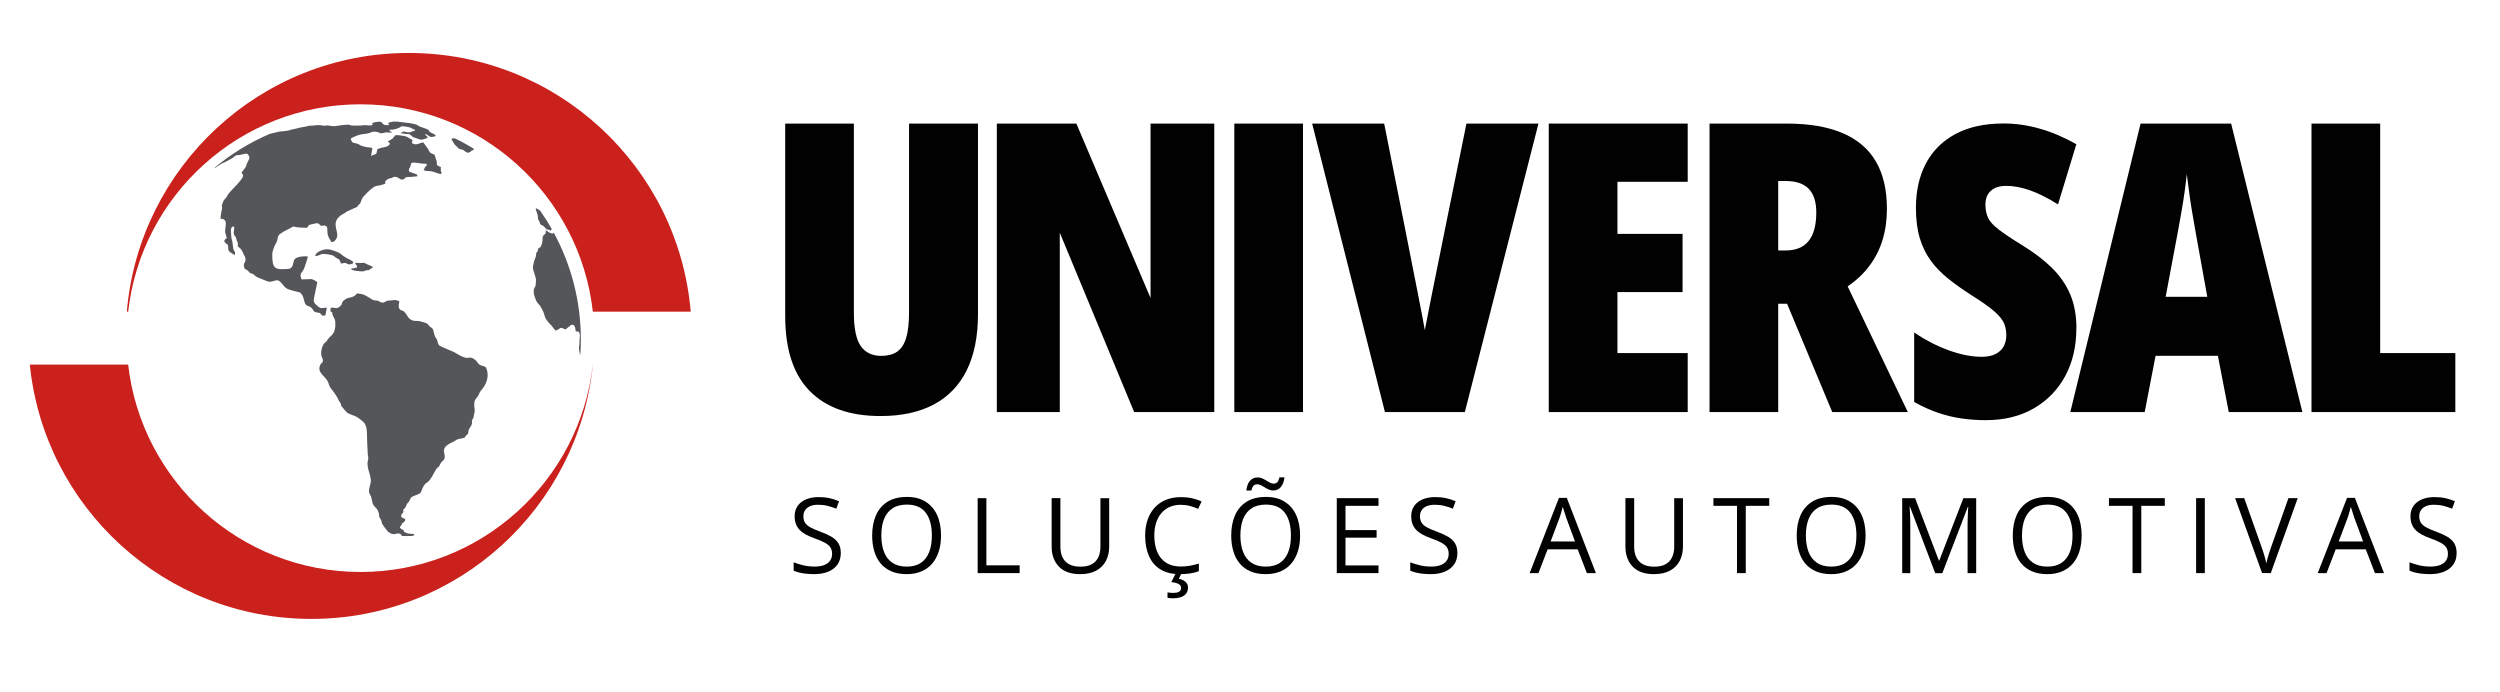 <svg id="Camada_1" data-name="Camada 1" xmlns="http://www.w3.org/2000/svg" viewBox="0 0 485.29 134.29">
  <defs>
    <style>
      .cls-1 {
        fill: #010101;
      }

      .cls-2 {
        fill: #54565a;
        fill-rule: evenodd;
      }

      .cls-3 {
        fill: #ca211d;
      }
    </style>
  </defs>
  <g>
    <g>
      <path class="cls-1" d="M189.84,23.99v37c0,4.32-.73,7.94-2.18,10.88-1.46,2.94-3.59,5.15-6.4,6.65-2.81,1.49-6.26,2.24-10.34,2.24-5.95,0-10.52-1.61-13.71-4.83-3.19-3.22-4.79-8.08-4.79-14.59V23.99h13.33v36.7c0,3.06.45,5.23,1.34,6.49.89,1.26,2.22,1.9,3.98,1.9,1.25,0,2.27-.27,3.06-.8.79-.54,1.38-1.42,1.76-2.66.38-1.24.57-2.9.57-5V23.99h13.37Z"></path>
      <path class="cls-1" d="M235.71,79.99h-15.55l-14.44-34.82v34.82h-12.22V23.99h15.44l14.4,33.86V23.99h12.37v56Z"></path>
      <path class="cls-1" d="M239.6,79.99V23.99h13.33v56h-13.33Z"></path>
      <path class="cls-1" d="M298.64,23.99l-14.29,56h-15.51l-14.13-56h13.98s7.79,38.97,7.89,40.1c.15-1.12,8.08-40.1,8.08-40.1h13.98Z"></path>
      <path class="cls-1" d="M327.61,79.99h-26.97V23.99h26.97v11.3h-13.64v10.11h12.64v11.3h-12.64v11.84h13.64v11.45Z"></path>
      <path class="cls-1" d="M346.82,23.99c4.34,0,7.95.61,10.84,1.84,2.89,1.23,5.04,3.06,6.47,5.5,1.43,2.44,2.15,5.51,2.15,9.21,0,2.17-.28,4.18-.84,6.01-.56,1.84-1.4,3.51-2.53,5.02-1.12,1.51-2.54,2.85-4.25,4.02l11.68,24.4h-14.67l-8.77-21.03h-1.72v21.03h-13.33V23.99h14.98ZM346.67,35.14h-1.49v13.48h1.42c1.99,0,3.49-.61,4.48-1.84,1-1.23,1.49-3.08,1.49-5.55,0-2.04-.49-3.57-1.47-4.58-.98-1.01-2.46-1.51-4.42-1.51Z"></path>
      <path class="cls-1" d="M403.05,63.79c0,3.47-.72,6.54-2.16,9.21-1.44,2.67-3.48,4.76-6.11,6.28-2.63,1.52-5.73,2.28-9.31,2.28-1.61,0-3.17-.11-4.69-.33-1.52-.22-3.03-.58-4.54-1.09-1.51-.51-3.06-1.21-4.67-2.11v-13.48c2.2,1.48,4.45,2.64,6.76,3.47,2.31.83,4.42,1.24,6.34,1.24,1.1,0,2-.18,2.7-.54.7-.36,1.23-.85,1.57-1.47.34-.63.52-1.35.52-2.16s-.14-1.58-.42-2.28c-.28-.7-.91-1.48-1.88-2.34-.97-.86-2.48-1.92-4.52-3.2-1.63-1.05-3.12-2.1-4.44-3.16-1.33-1.06-2.46-2.22-3.39-3.49-.93-1.26-1.65-2.73-2.15-4.39-.5-1.66-.75-3.61-.75-5.86,0-3.32.65-6.21,1.95-8.66,1.3-2.45,3.22-4.35,5.75-5.71,2.53-1.35,5.63-2.03,9.31-2.03,2.32,0,4.66.33,7.01,1,2.35.66,4.72,1.67,7.12,3.03l-3.56,11.68c-1.94-1.23-3.74-2.13-5.4-2.72-1.66-.59-3.21-.88-4.63-.88-.94,0-1.72.16-2.32.48-.6.32-1.04.75-1.32,1.28-.28.54-.42,1.15-.42,1.84,0,1,.17,1.85.5,2.57.33.72,1.01,1.48,2.05,2.28,1.03.8,2.61,1.86,4.73,3.16,2.25,1.38,4.14,2.83,5.69,4.37,1.54,1.53,2.71,3.24,3.51,5.13.79,1.89,1.19,4.09,1.19,6.59Z"></path>
      <path class="cls-1" d="M432.64,79.99l-2.11-10.92h-12.1l-2.11,10.92h-14.44l13.64-56h17.58l13.83,56h-14.29ZM428.47,57.62l-2.26-12.53c-.26-1.4-.49-2.77-.71-4.1-.22-1.33-.41-2.6-.57-3.81-.17-1.21-.31-2.34-.44-3.39-.1,1-.24,2.09-.4,3.29-.17,1.2-.36,2.46-.59,3.77s-.47,2.68-.73,4.08l-2.38,12.68h8.08Z"></path>
      <path class="cls-1" d="M448.7,79.99V23.99h13.33v44.55h14.59v11.45h-27.93Z"></path>
    </g>
    <g>
      <path class="cls-1" d="M163.21,107.37c0,.86-.21,1.6-.64,2.21-.43.61-1.03,1.07-1.8,1.39-.77.32-1.68.48-2.72.48-.55,0-1.07-.03-1.56-.08s-.94-.13-1.35-.23c-.41-.1-.77-.22-1.08-.37v-1.62c.5.21,1.1.4,1.82.57.72.18,1.47.26,2.25.26.73,0,1.35-.1,1.85-.29.5-.2.89-.48,1.15-.85.26-.37.39-.81.39-1.33s-.11-.91-.33-1.25c-.22-.33-.58-.64-1.09-.92-.51-.28-1.2-.57-2.08-.88-.62-.22-1.16-.46-1.63-.72-.47-.26-.87-.56-1.18-.89-.32-.33-.56-.72-.72-1.15-.16-.44-.24-.94-.24-1.5,0-.78.2-1.44.59-2s.94-.98,1.64-1.27c.7-.29,1.51-.44,2.41-.44.78,0,1.49.07,2.16.22.66.15,1.27.34,1.82.59l-.53,1.45c-.52-.22-1.08-.4-1.67-.55-.59-.15-1.19-.22-1.82-.22s-1.15.09-1.58.27c-.43.18-.75.44-.98.77-.23.33-.34.73-.34,1.18,0,.51.11.94.32,1.27.22.34.56.64,1.04.9.47.26,1.1.54,1.89.82.86.31,1.58.64,2.18.99.6.35,1.05.77,1.36,1.27.31.5.47,1.14.47,1.91Z"></path>
      <path class="cls-1" d="M182.67,103.95c0,1.12-.14,2.14-.43,3.06-.29.92-.71,1.71-1.27,2.37-.56.66-1.26,1.17-2.09,1.53-.83.36-1.79.54-2.89.54s-2.11-.18-2.95-.54c-.84-.36-1.54-.87-2.09-1.53-.55-.66-.97-1.46-1.24-2.38-.28-.92-.41-1.94-.41-3.07,0-1.49.25-2.79.74-3.91.49-1.12,1.24-1.99,2.23-2.62,1-.62,2.25-.94,3.76-.94s2.65.31,3.64.93c.99.62,1.73,1.48,2.24,2.6.51,1.12.76,2.44.76,3.96ZM171.08,103.95c0,1.23.18,2.3.53,3.21.35.9.89,1.6,1.62,2.09.73.49,1.65.74,2.77.74s2.05-.25,2.77-.74c.72-.49,1.25-1.19,1.6-2.09.35-.9.52-1.97.52-3.21,0-1.88-.39-3.35-1.18-4.41-.79-1.06-2.01-1.59-3.68-1.59-1.13,0-2.06.24-2.79.73-.73.49-1.27,1.17-1.63,2.07-.35.89-.53,1.96-.53,3.2Z"></path>
      <path class="cls-1" d="M189.78,111.25v-14.55h1.69v13.04h6.46v1.51h-8.15Z"></path>
      <path class="cls-1" d="M215.31,96.69v9.42c0,1.03-.21,1.94-.62,2.75-.42.8-1.04,1.44-1.88,1.9-.84.46-1.88.69-3.15.69-1.8,0-3.17-.49-4.11-1.46-.94-.98-1.41-2.28-1.41-3.91v-9.38h1.7v9.43c0,1.23.33,2.19.98,2.86.65.67,1.63,1.01,2.93,1.01.89,0,1.62-.16,2.19-.48.57-.32.99-.77,1.26-1.35s.41-1.25.41-2.02v-9.44h1.68Z"></path>
      <path class="cls-1" d="M229.26,97.98c-.8,0-1.52.14-2.17.41-.64.27-1.18.67-1.63,1.19-.45.52-.79,1.15-1.03,1.89-.24.74-.36,1.57-.36,2.49,0,1.22.19,2.28.57,3.18.38.9.95,1.59,1.71,2.09.76.49,1.71.74,2.85.74.65,0,1.26-.05,1.84-.16.57-.11,1.13-.25,1.68-.41v1.47c-.53.2-1.09.35-1.67.44s-1.28.14-2.08.14c-1.48,0-2.72-.31-3.71-.92-.99-.61-1.74-1.48-2.23-2.6-.49-1.12-.74-2.45-.74-3.97,0-1.1.15-2.11.46-3.02.31-.91.76-1.7,1.35-2.36.59-.66,1.32-1.18,2.19-1.54.87-.36,1.86-.54,2.98-.54.74,0,1.45.07,2.13.22.68.15,1.3.36,1.85.63l-.68,1.43c-.46-.21-.97-.4-1.53-.55-.55-.16-1.15-.23-1.8-.23ZM230.61,114.09c0,.64-.25,1.15-.75,1.51-.5.36-1.23.54-2.19.54-.21,0-.4-.01-.59-.03s-.34-.05-.45-.07v-1.05c.13.03.29.05.49.07.2.02.4.03.6.03.5,0,.88-.07,1.14-.22.27-.15.4-.39.4-.74,0-.37-.18-.63-.53-.8-.36-.17-.81-.28-1.36-.34l.89-1.75h1.11l-.54,1.11c.33.07.63.17.9.31.27.14.48.33.64.56.16.23.24.52.24.87Z"></path>
      <path class="cls-1" d="M252.37,103.95c0,1.12-.14,2.14-.43,3.06-.29.92-.71,1.71-1.27,2.37-.56.66-1.26,1.17-2.09,1.53-.83.36-1.79.54-2.89.54s-2.11-.18-2.95-.54c-.84-.36-1.54-.87-2.09-1.53-.55-.66-.97-1.46-1.24-2.38-.28-.92-.41-1.94-.41-3.07,0-1.49.25-2.79.74-3.91.49-1.12,1.24-1.99,2.23-2.62,1-.62,2.25-.94,3.76-.94s2.65.31,3.64.93c.99.62,1.73,1.48,2.24,2.6.51,1.12.76,2.44.76,3.96ZM240.78,103.95c0,1.23.18,2.3.53,3.21.35.9.89,1.6,1.62,2.09.73.49,1.65.74,2.77.74s2.05-.25,2.77-.74c.72-.49,1.25-1.19,1.6-2.09.35-.9.52-1.97.52-3.21,0-1.88-.39-3.35-1.18-4.41-.79-1.06-2.01-1.59-3.68-1.59-1.13,0-2.06.24-2.79.73-.73.49-1.27,1.17-1.63,2.07-.35.89-.53,1.96-.53,3.2ZM241.94,95.21c.04-.4.12-.75.23-1.06.11-.31.26-.58.45-.8.19-.22.41-.39.66-.5.26-.12.54-.17.85-.17s.6.06.88.18c.28.12.54.26.8.42.25.16.5.3.73.42.24.12.46.18.68.18.32,0,.57-.1.74-.29.18-.2.31-.51.4-.93h.98c-.09.78-.32,1.39-.69,1.86-.37.46-.87.69-1.5.69-.29,0-.57-.06-.85-.18-.27-.12-.53-.26-.79-.42-.25-.16-.5-.29-.74-.42s-.48-.18-.71-.18c-.33,0-.57.1-.75.29-.17.2-.31.5-.4.92h-.98Z"></path>
      <path class="cls-1" d="M267.59,111.25h-8.1v-14.55h8.1v1.49h-6.41v4.71h6.04v1.47h-6.04v5.39h6.41v1.49Z"></path>
      <path class="cls-1" d="M282.9,107.37c0,.86-.21,1.6-.64,2.21-.43.61-1.03,1.07-1.8,1.39-.77.32-1.68.48-2.72.48-.55,0-1.07-.03-1.56-.08s-.94-.13-1.35-.23c-.41-.1-.77-.22-1.08-.37v-1.62c.5.21,1.1.4,1.82.57.72.18,1.47.26,2.25.26.73,0,1.35-.1,1.85-.29.5-.2.89-.48,1.15-.85.26-.37.39-.81.39-1.33s-.11-.91-.33-1.25c-.22-.33-.58-.64-1.09-.92-.51-.28-1.2-.57-2.08-.88-.62-.22-1.16-.46-1.63-.72-.47-.26-.87-.56-1.18-.89-.32-.33-.56-.72-.72-1.15-.16-.44-.24-.94-.24-1.5,0-.78.2-1.44.59-2s.94-.98,1.64-1.27c.7-.29,1.51-.44,2.41-.44.78,0,1.49.07,2.16.22.66.15,1.27.34,1.82.59l-.53,1.45c-.52-.22-1.08-.4-1.67-.55-.59-.15-1.19-.22-1.82-.22s-1.15.09-1.58.27c-.43.18-.75.44-.98.77-.23.33-.34.73-.34,1.18,0,.51.11.94.32,1.27.22.34.56.64,1.04.9.47.26,1.1.54,1.89.82.86.31,1.58.64,2.18.99.6.35,1.05.77,1.36,1.27.31.5.47,1.14.47,1.91Z"></path>
      <path class="cls-1" d="M308.04,111.25l-1.79-4.62h-5.83l-1.78,4.62h-1.71l5.69-14.61h1.52l5.65,14.61h-1.75ZM305.74,105.12l-1.7-4.59c-.04-.12-.1-.32-.19-.59-.09-.27-.18-.55-.27-.85-.09-.29-.17-.53-.23-.71-.07.27-.14.54-.21.81-.08.27-.15.52-.22.75-.07.23-.14.42-.19.58l-1.73,4.59h4.76Z"></path>
      <path class="cls-1" d="M326.69,96.69v9.42c0,1.03-.21,1.94-.62,2.75-.42.8-1.04,1.44-1.88,1.9-.84.46-1.88.69-3.15.69-1.8,0-3.17-.49-4.11-1.46-.94-.98-1.41-2.28-1.41-3.91v-9.38h1.7v9.43c0,1.23.33,2.19.98,2.86.65.67,1.63,1.01,2.93,1.01.89,0,1.62-.16,2.19-.48.57-.32.99-.77,1.26-1.35.28-.58.41-1.25.41-2.02v-9.44h1.68Z"></path>
      <path class="cls-1" d="M338.88,111.25h-1.7v-13.06h-4.58v-1.49h10.84v1.49h-4.56v13.06Z"></path>
      <path class="cls-1" d="M362.14,103.95c0,1.12-.14,2.14-.43,3.06-.29.92-.71,1.71-1.27,2.37-.56.66-1.26,1.17-2.09,1.53-.83.36-1.79.54-2.89.54s-2.11-.18-2.95-.54c-.84-.36-1.54-.87-2.09-1.53-.55-.66-.97-1.46-1.24-2.38-.28-.92-.41-1.94-.41-3.07,0-1.49.25-2.79.74-3.91.49-1.12,1.24-1.99,2.23-2.62,1-.62,2.25-.94,3.76-.94s2.65.31,3.64.93c.99.62,1.73,1.48,2.24,2.6.51,1.12.76,2.44.76,3.96ZM350.55,103.95c0,1.23.18,2.3.53,3.21.35.9.89,1.6,1.62,2.09.73.49,1.65.74,2.77.74s2.05-.25,2.77-.74c.72-.49,1.25-1.19,1.6-2.09.35-.9.52-1.97.52-3.21,0-1.88-.39-3.35-1.18-4.41-.79-1.06-2.01-1.59-3.68-1.59-1.13,0-2.06.24-2.79.73-.73.49-1.27,1.17-1.63,2.07s-.53,1.96-.53,3.2Z"></path>
      <path class="cls-1" d="M375.65,111.25l-4.89-12.88h-.08c.03.27.05.6.07,1,.02.39.04.82.05,1.28.01.46.02.93.02,1.41v9.2h-1.57v-14.55h2.51l4.61,12.11h.07l4.68-12.11h2.49v14.55h-1.67v-9.32c0-.43,0-.86.02-1.3.01-.43.03-.85.05-1.23s.04-.72.06-1.01h-.08l-4.95,12.86h-1.38Z"></path>
      <path class="cls-1" d="M404.08,103.95c0,1.12-.14,2.14-.43,3.06-.29.92-.71,1.71-1.27,2.37-.56.66-1.26,1.17-2.09,1.53-.83.36-1.79.54-2.89.54s-2.11-.18-2.95-.54c-.84-.36-1.54-.87-2.09-1.53-.55-.66-.97-1.46-1.24-2.38-.28-.92-.41-1.94-.41-3.07,0-1.49.25-2.79.74-3.91.49-1.12,1.24-1.99,2.23-2.62,1-.62,2.25-.94,3.76-.94s2.65.31,3.64.93c.99.62,1.73,1.48,2.24,2.6.51,1.12.76,2.44.76,3.96ZM392.5,103.95c0,1.23.18,2.3.53,3.21.35.9.89,1.6,1.62,2.09.73.49,1.65.74,2.77.74s2.05-.25,2.77-.74c.72-.49,1.25-1.19,1.6-2.09.35-.9.52-1.97.52-3.21,0-1.88-.39-3.35-1.18-4.41-.79-1.06-2.01-1.59-3.68-1.59-1.13,0-2.06.24-2.79.73-.73.49-1.27,1.17-1.63,2.07-.35.89-.53,1.96-.53,3.2Z"></path>
      <path class="cls-1" d="M415.66,111.25h-1.7v-13.06h-4.58v-1.49h10.84v1.49h-4.56v13.06Z"></path>
      <path class="cls-1" d="M426.3,111.25v-14.55h1.69v14.55h-1.69Z"></path>
      <path class="cls-1" d="M446.03,96.69l-5.23,14.55h-1.7l-5.23-14.55h1.77l3.4,9.59c.14.38.26.75.37,1.11.11.35.21.69.29,1.02.09.33.16.64.23.95.07-.31.14-.62.23-.95.09-.33.19-.67.3-1.03.11-.36.24-.73.38-1.12l3.38-9.56h1.79Z"></path>
      <path class="cls-1" d="M461.02,111.25l-1.79-4.62h-5.83l-1.78,4.62h-1.71l5.69-14.61h1.52l5.65,14.61h-1.75ZM458.72,105.12l-1.7-4.59c-.04-.12-.1-.32-.19-.59-.09-.27-.18-.55-.27-.85-.09-.29-.17-.53-.23-.71-.07.27-.14.54-.21.81-.08.27-.15.52-.22.75s-.14.42-.19.58l-1.73,4.59h4.76Z"></path>
      <path class="cls-1" d="M476.87,107.37c0,.86-.21,1.6-.64,2.21-.43.61-1.03,1.07-1.8,1.39-.77.32-1.68.48-2.72.48-.55,0-1.07-.03-1.56-.08s-.94-.13-1.35-.23c-.41-.1-.77-.22-1.08-.37v-1.62c.5.21,1.1.4,1.82.57.72.18,1.47.26,2.25.26.73,0,1.35-.1,1.85-.29.5-.2.89-.48,1.15-.85.26-.37.39-.81.39-1.33s-.11-.91-.33-1.25c-.22-.33-.58-.64-1.09-.92-.51-.28-1.2-.57-2.08-.88-.62-.22-1.16-.46-1.63-.72-.47-.26-.87-.56-1.18-.89-.32-.33-.56-.72-.72-1.15-.16-.44-.24-.94-.24-1.5,0-.78.2-1.44.59-2,.39-.55.94-.98,1.64-1.27.7-.29,1.51-.44,2.41-.44.78,0,1.49.07,2.16.22.66.15,1.27.34,1.82.59l-.53,1.45c-.52-.22-1.08-.4-1.67-.55-.59-.15-1.19-.22-1.82-.22s-1.15.09-1.58.27c-.43.18-.75.44-.98.77-.23.33-.34.73-.34,1.18,0,.51.11.94.32,1.27.22.34.56.64,1.04.9.47.26,1.1.54,1.89.82.86.31,1.58.64,2.18.99.6.35,1.05.77,1.36,1.27.31.5.47,1.14.47,1.91Z"></path>
    </g>
  </g>
  <path class="cls-2" d="M104.82,40.87h-.01c-.29-.22-.54-.36-.62-.4-.11-.03-.17.06-.23.12.09.25.1.19.19.49.24.87.19.13.3,1.49.27.48.11.03.42.93.34.37.43.12.83.58.17.19.2.27.39.41.27.19.18.04.32.06.37.08.37.38.57.07.09-.05.13.02.09-.21h.01c-.7-1.23-1.45-2.41-2.25-3.54h0ZM69.31,51.91q-.59.14-1.19.27c.09.42,2.15.52,2.31.5.34-.04.27-.08.54-.16.92-.27.09.32,1.46-.68-.46-.29-1.07-.44-1.49-.71-.37-.23-.55-.07-.92-.07q-.52-.02-1.04-.05c-.04.5.36.25.34.89h0ZM61.19,49.7c.5.04.95-.32,1.39-.4.27-.04,1.88.09,2.28.43.27.24.11.16.5.38.69.4.5.2.81,1.03.42.01.53-.11.83-.09.29.02.38.19.65.26.27.07,1.79-.18.22-.92-.67-.32-1.2-.65-1.68-1.07-.43-.38-2-.93-2.61-.94-.89,0-2.37.55-2.38,1.32h0ZM88.4,26.89h-.01c-.39-.07-1.03-.15-.56.47.65.98.09.4,1.34,1.56.29.09.32.02.67.17.34.16.3.23.56.38.57.34.61.11.8.04.13-.05.17-.04.23-.13.05-.08.04-.16.19-.17.32-.03.24-.14.37-.27.04,0,.06,0,.06-.02h0c-1.19-.74-2.41-1.42-3.68-2.03h0ZM64.21,59.74c-.09.72-.13.63.07.78.01.02.09.06.11.07q.06.03.12.06c-.07.73.51,1.01.57,1.78.2,2.44-.87,2.62-1.46,3.45-.31.45-.1.3-.55.64-.52.39-.98,2.02-.57,2.86.51,1.06-.11.87-.39,1.57-.57,1.45,1.11,2.09,1.59,3.24.12.29.19.63.3.87.11.23.95,1.17,1.49,2.11.17.29.19.49.39.77.49.66.19.47.38.86.09.19.14.17.27.32.11.12.13.17.25.32.81.97.7.75,2.2,1.36.48.19,1.01.68,1.4.97.98.73.82,2.2.88,3.62q.05,1.24.11,2.47c0,.65.24.89.04,1.6-.37,1.5.87,3,.51,4.39-.55,1.95-.2,1.77.11,2.55.12.37.17.86.29,1.24.36,1.03.78.65,1.19,1.91.11.4.02.74.27,1.08.25.3.29.59.37.96.02.17.9,1.34,1.07,1.51.14.17.53.42.78.51.75.24.8-.09,1.27-.06.68.05.6.4.78.49.05.04,1.62.01,1.82,0,.76-.06.52-.33.47-.37-.24-.11-.7.1-1.61-.28-.49-.22-.16-.17-.42-.46-.11-.14-.4-.19-.55-.36-.29-.3-.01-.4.16-.65.27-.46-.18-.11.5-.59.25-.19.45-.58-.07-.72-.16-.04-.35-.07-.45-.33-.15-.33.14-.49.29-.71.32-.42-.09-.35.14-.69.26-.35.29-.07.52-.75.14-.37.25-.44.51-.73.25-.29.17-.53.43-.8.34-.38,1.48-.56,1.82-.93.19-.2.32-.98.88-1.68.42-.5.44-.01,1.34-1.43.27-.4.75-1.45,1.01-1.7.19-.19.24-.12.39-.31.07-.1.14-.31.22-.46.27-.53.37-.43.65-.78.9-1.13-1.32-2.17,1.87-3.54.27-.11.64-.43.88-.5.35-.12.84-.14,1.17-.26.32-.12.19-.1.34-.33.19-.28.17-.15.37-.35.33-.35.05-.62.39-1.13.7-1.03.43-1.06.52-1.57.06-.35.12-.22.25-.52.02-.05.2-1.03.24-1.19.09-.38-.08-.75-.08-1.27,0-1.25.39-1.14.83-1.94.2-.36.22-.6.5-.91,1-1.1,1.63-2.66,1.08-4.18-.17-.46-.34-.47-.78-.59-.98-.25-.83-.68-1.46-1.19-1.13-.84-1.08-.12-2.1-.47-.72-.24-1.23-.58-1.82-.93-.31-.19-2.8-1.17-2.99-1.35-.33-.31-.32-.6-.44-1.03-.13-.38-.36-.49-.51-.96-.29-.92-.13-1.18-.72-1.57-.84-.56-.24-.66-1.31-.93-.39-.1-.69-.27-1.21-.29-.79,0-1.49-.03-2.07-1.01-.94-1.6-1.23-.65-1.6-1.52-.14-.33,0-.68.06-1.32-1.19-.42-.71-.12-1.99-.12-.84,0-.9.72-1.77.25-.55-.29-.17-.19-.92-.27-.4-.04-.62-.17-.85-.35-.18-.14-1.27-.77-1.54-.83-1.65-.34-.91-.14-1.67.32-.65.4-1.06.19-1.72.63-.99.65-.4.83-1.02,1.35-.8.68-.85.18-1.88.3h0ZM41.69,32.61h.03c.37-.25.73-.49,1.1-.72.51-.33.34-.19.75-.37.21-.09,1.39-.73,1.56-.84.32-.21.47-.6,1.3-.59.21,0,1.08-.27,1.48-.27.1.01.32.29.38.4.11.09.06.1.08.22.02.28.13.13-.08.58-.12.26-.29.52-.38.78-.19.59-.09.46-.51,1.05q-.07.09-.15.19c-1.18,1.2,1.24.04-1.19,2.73-.43.5-1.59,1.59-1.82,2.02-.27.5-.22.43-.57.83-.39.47-.22.2-.45.78-.28.71-.13.45-.09.91,0,0-.37,1.78-.32,2.06.05.19.42,0,.8.35.51.45-.02,1.74.11,2.44q.16.5.31,1.04c-.23.19-.8.49-.27.95.32.32.55.21.53.86-.01.88.29.87,1.26,1.5.24-.72-.15-.7-.25-1.18-.09-.45-.12-.88-.17-1.27-.06-.48-.24-.7-.23-1.18-.01-.42-.11-.96-.08-1.29.06-.68.72-.88.65-.28-.06.59-.22.99.03,1.37.11.13.19.24.27.39.18.27.06.26.17.57.05.19.16.32.24.51q-.01.34-.01.67c.32.29.53.38.83.89q.29.64.6,1.27c.24.96-.34.91-.26,1.6.12.94.48.56.88,1.07.45.63.72.28,1.16.76.37.36.79.51,1.31.71.4.15,1.11.47,1.44.54.78.15,1.33-.41,1.87-.22.61.24,1.01,1.15,1.63,1.55.52.34,2.38.7,2.5.75.45.21.75.85.86,1.42.34,1.68.89.89,1.61,1.74.21.24.17.47.52.64.3.14.67.1.94.23.41.19.2.46.68.5.61.04.41-.28.7-1.54-.86-.04-1.03.31-1.69-.24-.34-.28-.87-.66-.85-1.19.01-.47.56-2.79.7-3.5-.25-.23-.83-.61-1.21-.63q-.93.04-1.84.07c-.57-1.23.14-1.24.51-2.19.28-.71.47-1.49.72-2.23-.54-.19-2.02-.01-2.5.4-.54.47-.13,1.88-1.34,1.97-2.44.2-3.13.09-3.09-2.77.01-.89.48-1.74.83-2.42.32-.62.08-1.21.73-1.62.8-.5.14-.2,1.54-.89,1.28-.62.62-.59,1.69-.38.26.06,1.6.09,1.95.11.5-.79.45-.53,1.38-.79.8-.22.8-.1,1.34.41.5-.02.79-.19,1.1.14.33.37-.18,1.31.64,2.54q.14.23.29.46c.51.02.68-.25.88-.55.9-1.29-1.11-2.86.71-4.45.32-.29.57-.35.9-.57.33-.22.49-.4.93-.54.37-.13.61-.31.99-.47.97-.4.38-.09.82-.61.13-.17.18-.09.34-.32.06-.09.17-.37.2-.49.3-.89.67-.98,1.12-1.55.22-.23,1.16-1.07,1.44-1.19.66-.24.35-.15,1.12-.26q.49-.16.98-.32c.04-.56-.04-.48.36-.78.48-.34.36-.18.88-.33.52-.15-.04-.27.97-.21q.44.24.87.5c.87.13.51-.51,1.43-.49.59.01,1.18-.09,1.77-.14-.06-.4-.24-.44-.7-.54q-.47-.19-.95-.38c-.05-.43-.04-.59.22-.83q.08-.39.19-.77c.29-.32,1.76.06,2.25.07q.34.01.69.03c.27.33-.06.47-.23.6q-.16.32-.29.66c.7.22,1.11.09,1.7.24q.79.25,1.58.51c.44-.4.12-.33.05-.6q.03-.39.01-.78c-.27-.13-.54-.17-.72-.39-.1-.14-.08-.45-.05-.61q-.17-.55-.36-1.09c-.11-.24.04-.21-.22-.37-.14-.08-.4-.14-.54-.22-.32-.17-.45-.47-.52-.74q-.5-.7-1-1.36c-.5,0-.83.35-1.41.37-.37.02-.77-.18-.81-.32q.07-.27.14-.53c-.14-.09-.44-.2-.62-.32-.22-.14-.32-.24-.62-.35-.19-.08-1.59-.29-1.8-.27-.04,0-.29.07-.34.07-.18.09-.06.07-.12.2-.08.22-.33.04-.3.36q-.49.29-.98.6c.11.28.51.25.34.55-.11.16-.33.37-.57.45-.36.12-1.59.32-1.79.51-.09.06-.16.77-.24.88q-.5.22-1.01.43.13-.79.26-1.54c-1.03-.26-.85-.01-2.1-.43-.49-.15-.34-.24-.72-.38-1.45-.41-.87-.04-1.35-.82-.13-.21.18-.37.45-.47.27-.11.43-.21.75-.32,1.19-.45,1.78-.19,2.73-.63.83-.36,1.64.14,1.92.19.45,0,.67-.19,1.12-.17q.53.02,1.06.05c-.18-.14-.75-.42-.48-.57.26-.06.41.03.71-.04.22-.04.39-.09.57-.14.17-.04.78-.31.84-.4.15-.1.24-.11.57-.08.25.04.72.09.96.15.37.09.41.12.63.27q.32.14.62.27c.04.19-.19.22-.42.26q-.28.1-.57.22c-.8-.01-.55-.05-1.23-.17q-.33.15-.65.31c.28.04.65.1.89.14q.45.04.87.07c.56.27.3.45,1.04.68,1.15.4,1.2.52,1.97.23.3-.12.78-.12.39-.52-.1-.09-.28-.21-.29-.29-.12-.2-.09.12-.02-.08t0-.02c.45,0,.63.47,1.14.54.16.03.85-.13.88-.19.05-.25-.67-.51-.93-.66-.64-.38-.06-.34-.8-.69-.52-.22-.98-.31-1.34-.47-.64-.27-.19-.29-1.11-.51-.5-.12-1.18-.23-1.62-.25-.22-.01-1.33-.17-1.71-.21-.73-.07-1.54.15-1.64.22-.19.13.09.24.12.32.06.2-.79.23-1.1,0-.32-.21-.24-.53-.8-.52-.51.02-.94.08-1.2.2-.52.2.34.5-.58.53-.29.02-.95-.09-1.33-.05-.29.03,0,.04-.42.06-.25.01-1.69.04-1.87,0-.55-.12-.17-.23-1.38-.12-.41.04-.54.04-.83.09-1.35.28-1.61.13-2.26.03-.34-.06-.5.04-.84.04-.09,0-.52-.07-.65-.09-.57-.06-.86,0-1.58.06-.29.04-.47,0-.77.05-.37.06-.28.12-.83.19-.73.09-1.04.22-1.67.36-.29.06-.55.12-.83.18-.34.08-.49.17-.78.22-.3.05-.4.02-.7.08-.43.08-.26.06-.58.05-.27,0-1.02.22-1.4.3-.17.04-.43.1-.69.15h-.02c-3.93,1.68-7.56,3.92-10.79,6.62h0ZM107.5,45.17h-.01c-.12.06-.04.32-.7.04-.25-.1-.52-.29-.84-.55-.01.2-.01.68-.12.74-.21.17-.23.13-.43.44-.18.19.09,1.29-.51,2.14-.1.19-.24.04-.35.18-.05.07-.12.37-.15.47-.14.59-.31.07-.34.9-.02.39-.19.75-.33,1.03q-.12.58-.27,1.14c-.04.73.2.95.35,1.63.08.32.19.52.23.78.04.29-.03,1.31-.11,1.48-.21.36-.41.53-.29,1.42.04.32.35,1.19.49,1.44.24.46.53.59.8,1.05.25.43.42.7.62,1.22.19.53.22.89.52,1.34.52.73.93,1.01,1.11,1.29.15.22.2.29.34.44.38.48.37.44.78.19.7-.47.62-.38,1.21-.14.15.03.22.15.37.06.22-.18.41-.4.63-.53.34-.22.17-.29.61-.33.27-.01.44.19.53.56.14.63.03.81.4.75.17-.05.32-.01.46.37.11.29.03.91,0,1.21-.02.26,0,.52-.03.81-.06.82-.23.68.17,2.26.07-1.03.11-2.07.11-3.11,0-7.51-1.91-14.56-5.25-20.72h0Z"></path>
  <g>
    <path class="cls-3" d="M69.98,20.25c23.33,0,42.55,17.6,45.1,40.25h19c-2.39-28.13-25.98-50.22-54.73-50.22S27.01,32.37,24.62,60.5h.26c2.55-22.65,21.77-40.25,45.1-40.25Z"></path>
    <path class="cls-3" d="M69.98,111.03c-23.33,0-42.54-17.6-45.1-40.25H5.79c2.79,27.72,26.19,49.36,54.65,49.36,28.46,0,51.86-21.64,54.65-49.36h-.01c-2.55,22.65-21.77,40.25-45.1,40.25Z"></path>
  </g>
</svg>